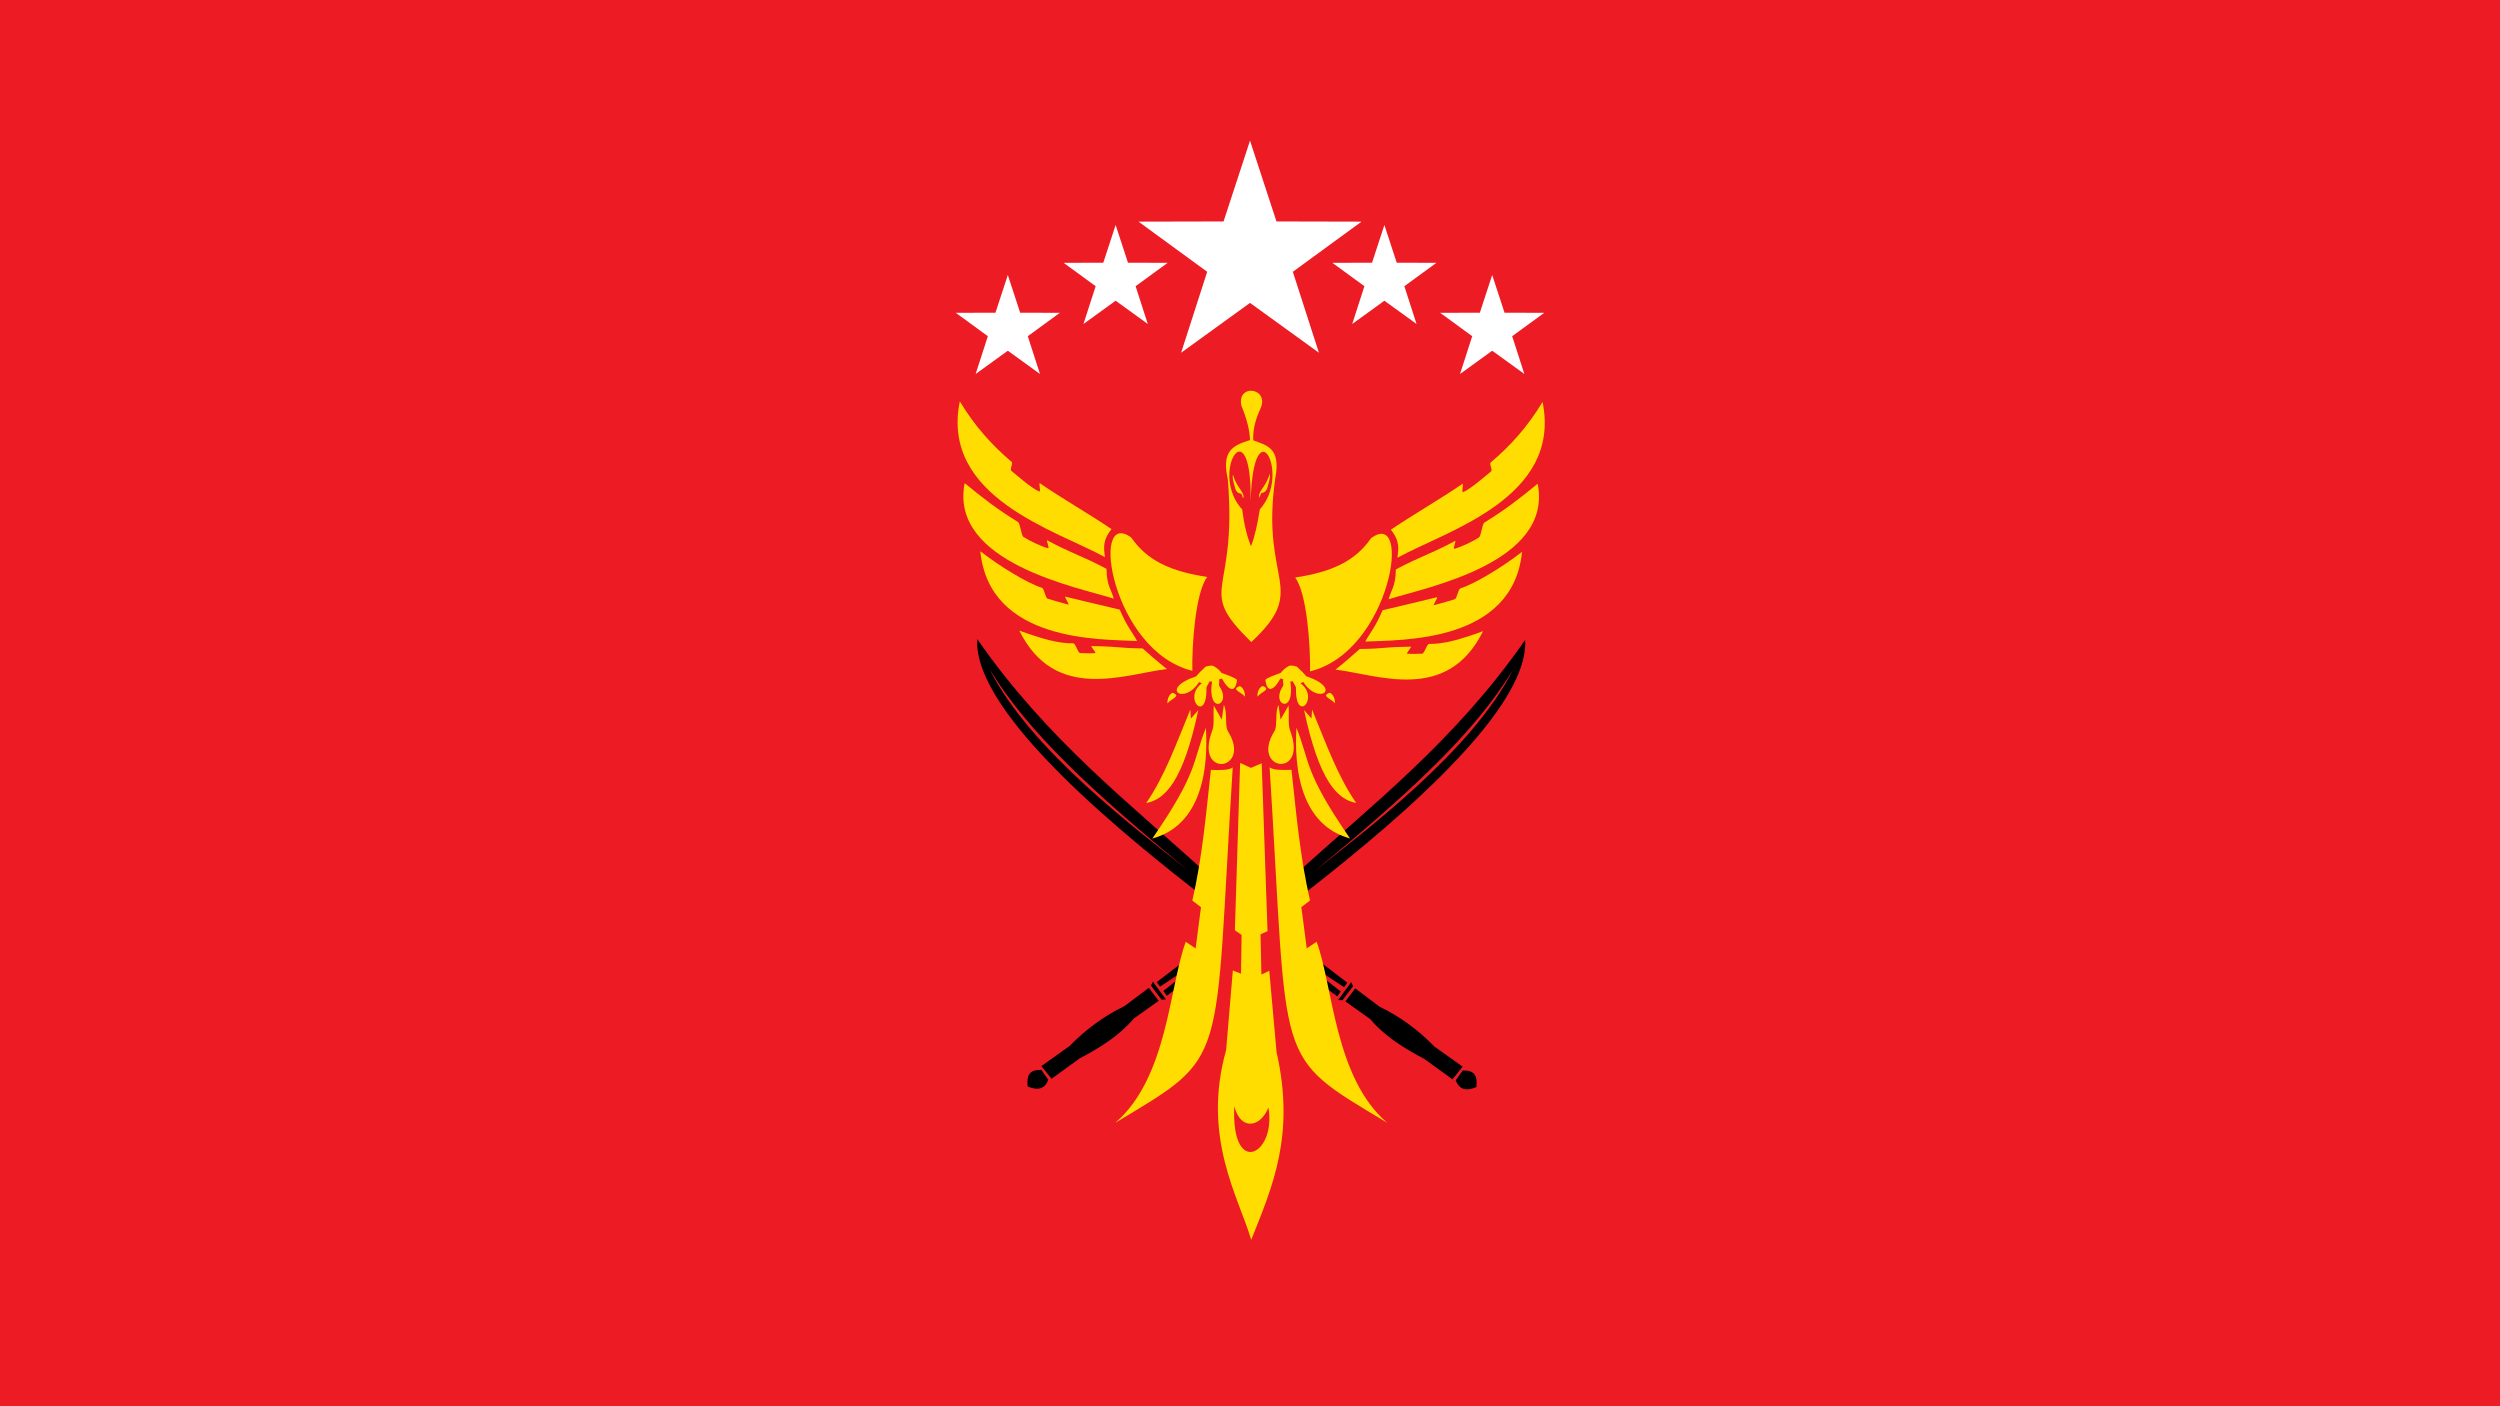 <?xml version="1.0" encoding="UTF-8"?>
<svg width="800" height="450" version="1.1" viewBox="0 0 800 450" xmlns="http://www.w3.org/2000/svg">
 <rect x="0" y="0" width="800" height="450" fill="#333333" stroke="none"/>
 <title>Flag of Student Armed Force</title>
 <g transform="translate(-1.027 .485)">
  <path d="m1.027-0.485h800v450h-800z" fill="#ed1b24" stroke-miterlimit="1.414" stroke-width=".275"/>
  <g fill="#fff" fill-rule="evenodd">
   <g stroke-width=".79">
    <path d="m323.53 87.515-3.951 12.07-12.699 0.029 10.257 7.488-3.897 12.088 10.29-7.442 10.29 7.442-3.897-12.088 10.257-7.488-12.699-0.029z"/>
    <path d="m358.03 71.515-3.951 12.07-12.699 0.029 10.257 7.488-3.897 12.088 10.29-7.442 10.29 7.442-3.897-12.088 10.257-7.488-12.699-0.029z"/>
    <path d="m478.53 87.515 3.951 12.07 12.699 0.029-10.257 7.488 3.897 12.088-10.29-7.442-10.29 7.442 3.897-12.088-10.257-7.488 12.699-0.029z"/>
    <path d="m444.03 71.515 3.951 12.07 12.699 0.029-10.257 7.488 3.897 12.088-10.29-7.442-10.29 7.442 3.897-12.088-10.257-7.488 12.699-0.029z"/>
   </g>
   <path d="m401.03 44.515 8.467 25.864 27.212 0.062-21.978 16.046 8.35 25.902-22.051-15.947-22.051 15.947 8.35-25.902-21.978-16.046 27.211-0.062z" stroke-width="1.692"/>
  </g>
  <g transform="matrix(.391 0 0 .391 1.23 -.295)">
   <g transform="matrix(-1 0 0 1 2048.3 .477)">
    <path d="m851.74 875.12 5.726 8.112c-2.744 6.923-7.844 9.363-16.939 5.487-1.069-9.908 2.052-13.857 11.213-13.599z"/>
    <path d="m851.74 872.02 8.35 10.378 23.023-16.701c16.614-8.746 32.369-18.465 44.257-32.567l20.399-14.554-8.112-10.617-19.802 14.911c-17.116 8.28-31.992 19.317-44.973 32.686z"/>
    <path d="m943 802.83 10.736 14.673-3.698 0.119-8.589-11.452z"/>
    <path d="m967.22 787.21-21.115 16.104 2.744 3.698 19.564-13.003z"/>
    <path d="m951.59 810.47 2.744 4.056 12.048-8.947-1.789-5.249z"/>
   </g>
   <path d="m851.74 875.12 5.726 8.112c-2.744 6.923-7.844 9.363-16.939 5.487-1.069-9.908 2.052-13.857 11.213-13.599z"/>
   <path d="m851.74 872.02 8.35 10.378 23.023-16.701c16.614-8.746 32.369-18.465 44.257-32.567l20.399-14.554-8.112-10.617-19.802 14.911c-17.116 8.28-31.992 19.317-44.973 32.686z"/>
   <path d="m943 802.83 10.736 14.673-3.698 0.119-8.589-11.452z"/>
   <path d="m967.22 787.21-21.115 16.104 2.744 3.698 19.564-13.003z"/>
   <path d="m951.59 810.47 2.744 4.056 12.048-8.947-1.789-5.249z"/>
   <path d="m1247.7 523.23c3.618 62.147-125.69 164.48-184.66 210.67l-4.771-17.416c64.734-59.121 131.85-110.3 189.44-193.25zm-10.022 24.574c-31.992 52.55-85.289 101.19-162.6 164.92-3.954 3.194-7.626 6.198-10.608 8.771 3.683-3.017 7.029-5.822 10.608-8.771 40.844-32.998 128.53-97.595 162.6-164.92z"/>
   <path d="m799.25 522.5c-3.618 62.147 125.69 164.48 184.66 210.67l4.771-17.416c-64.734-59.121-131.85-110.3-189.44-193.25zm10.021 24.574c31.992 52.55 85.289 101.19 162.6 164.92 3.954 3.194 7.626 6.198 10.607 8.771-3.683-3.017-7.029-5.822-10.607-8.771-40.845-32.998-128.53-97.595-162.6-164.92z"/>
  </g>
  <g transform="matrix(.391 0 0 .391 1.04 -.295)" fill="#fd0">
   <path d="m785.49 327.96c12.323 20.584 26.76 36.291 42.3 49.452 1.654 1.401-1.74 6.147-0.063 7.493 4.667 3.744 16.558 14.339 22.725 16.839 1.73 0.701-0.722-7.628 0.638-6.695 19.222 13.194 39.289 24.439 58.565 37.507-7.847 9.743-6.086 16.125-5.399 22.944-39.211-21.735-134.85-48.606-118.77-127.54z"/>
   <path d="m789.48 394.91c15.127 12.401 25.762 20.74 43.631 31.827 1.842 1.143 2.638 11.021 4.45 12.18 5.041 3.224 13.609 7.426 20.009 9.253 1.794 0.512-1.87-7.17-0.419-6.387 20.522 11.064 27.842 12.34 48.405 23.273 0.065 14.216 4.445 17.695 5.857 24.402-28.61-9.203-134.88-29.192-121.93-94.547z"/>
   <path d="m852.65 480.56c2.075 0.627 2.702 8.276 4.752 8.926 5.703 1.809 8.994 2.637 16.661 4.769 1.798 0.5-3.663-6.779-2.058-6.399 22.687 5.374 21.693 5.345 44.385 10.582 6.105 14.389 11.079 19.578 14.18 25.69-30.017-1.482-120.86 1.103-128.3-73.474 15.964 12.47 38.712 26.23 50.384 29.906z"/>
   <path d="m878.21 526.01c2.167-0.049 3.79 8.039 5.941 8.02 5.983-0.053 3.97 0.387 11.919 0.032 1.864-0.083-4.243-5.807-2.595-5.78 25.595 0.421 19.46 1.605 41.644 1.894 11.96 10.768 19.848 16.877 19.848 16.877-34.728 4.206-91.544 27.674-120.78-31.452 19.048 6.893 31.787 10.543 44.023 10.41z"/>
   <path d="m987.97 471.68c-9.812 13.048-12.617 57.155-12.168 76.824-66.095-16.13-84.33-134.46-49.983-109.03 13.136 18.983 32.45 27.732 62.151 32.209z"/>
   <g transform="matrix(-1 0 0 1 2047.9 .477)">
    <path d="m785.49 327.96c12.323 20.584 26.76 36.291 42.3 49.452 1.654 1.401-1.74 6.147-0.063 7.493 4.667 3.744 16.558 14.339 22.725 16.839 1.73 0.701-0.722-7.628 0.638-6.695 19.222 13.194 39.289 24.439 58.565 37.507-7.847 9.743-6.086 16.125-5.399 22.944-39.211-21.735-134.85-48.606-118.77-127.54z"/>
    <path d="m789.48 394.91c15.127 12.401 25.762 20.74 43.631 31.827 1.842 1.143 2.638 11.021 4.45 12.18 5.041 3.224 13.609 7.426 20.009 9.253 1.794 0.512-1.87-7.17-0.419-6.387 20.522 11.064 27.842 12.34 48.405 23.273 0.065 14.216 4.445 17.695 5.857 24.402-28.61-9.203-134.88-29.192-121.93-94.547z"/>
    <path d="m852.65 480.56c2.075 0.627 2.702 8.276 4.752 8.926 5.703 1.809 8.994 2.637 16.661 4.769 1.798 0.5-3.663-6.779-2.058-6.399 22.687 5.374 21.693 5.345 44.385 10.582 6.105 14.389 11.079 19.578 14.18 25.69-30.017-1.482-120.86 1.103-128.3-73.474 15.964 12.47 38.712 26.23 50.384 29.906z"/>
    <path d="m878.21 526.01c2.167-0.049 3.79 8.039 5.941 8.02 5.983-0.053 3.97 0.387 11.919 0.032 1.864-0.083-4.243-5.807-2.595-5.78 25.595 0.421 19.46 1.605 41.644 1.894 11.96 10.768 19.848 16.877 19.848 16.877-34.728 4.206-91.544 27.674-120.78-31.452 19.048 6.893 31.787 10.543 44.023 10.41z"/>
    <path d="m987.97 471.68c-9.812 13.048-12.617 57.155-12.168 76.824-66.095-16.13-84.33-134.46-49.983-109.03 13.136 18.983 32.45 27.732 62.151 32.209z"/>
   </g>
   <path d="m1023.7 319.28c-4.91 0.062-9.589 3.921-7.756 12.389 4.425 10.481 6.709 19.774 7.086 28.006-14.379 4.413-23.426 9.003-18.221 32.053 8.182 97.135-26.985 87.969 19.232 133.28 47.802-44.524 7.323-47.958 19.57-133.61 4.897-25.49-6.792-27.315-17.994-31.527-0.417-10.903 2.999-19.511 6.521-27.35 2.986-8.498-2.875-13.303-8.44-13.232zm-9.24 49.838c4.646 0.151 9.421 10.814 9.072 40.527 2.272-79.568 33.662-21.821 7.516 6.68-1.885 11.721-4.125 22.38-7.277 30.301-2.921-7.52-5.503-16.648-7.158-30.182-17.281-18.628-9.895-47.578-2.152-47.326z"/>
   <path d="m1009.1 387.94c-0.918 2.765 0.857 7.977 1.519 10.172 0 0 0.558 4.862 4.627 5.369 1.36 0.17 1.401 2.466 2.085 3.903 2.153-4.387-5.705-9.075-8.231-19.445z"/>
   <path d="m1039 387.34c0.918 2.765-0.857 7.977-1.519 10.172 0 0-0.558 4.862-4.627 5.369-1.36 0.17-1.401 2.466-2.085 3.903-2.153-4.387 5.705-9.075 8.231-19.445z"/>
   <path d="m974.1 580.34c-11.278 27.341-20.98 54.635-36.103 76.423 15.536-2.944 30.268-17.823 42.682-76.085l-6.073 6.917z"/>
   <path d="m986.92 595.19c4.046 73.847-30.698 86.895-43.863 90.594 38.112-55.287 32.495-62.346 43.863-90.594z"/>
   <path d="m993.33 576.97 6.579 11.472 1.687-11.978c3.223 6.819 0.474 16.921 3.404 21.654 19.979 32.267-27.833 38.885-12.958-0.556 1.967-5.214 0.712-12.021 1.288-20.591z"/>
   <path d="m955.37 575.28c-0.153-4.636 2.099-8.089 4.386-8.773 7.478 2.859-1.675 4.919-4.386 8.773z"/>
   <path d="m986.58 545.17c-3.722 3.429-6.202 5.989-7.676 7.845-30.486 10.239-9.798 24.064 2.362 4.724l2.349 0.975c-16.229 12.286 4.418 33.901 3.717 3.545-0.019-0.843 2.001-3.43 2.537-5.11l2.024 0.253c-4.237 27.591 16.332 19.443 6.298 4.153-1.431-2.18 0.28-2.982-0.562-5.925l2.277-0.844c6.524 11.594 11.353 10.968 12.4 1.265-1.196-1.94-7.609-3.88-12.568-5.82-1.573-2.016-3.495-3.915-6.411-5.483-1.33-0.91-3.854-0.456-6.748 0.422z"/>
   <path d="m1018.9 569.8c0.153-4.636-2.099-8.089-4.386-8.773-7.478 2.859 1.675 4.919 4.386 8.773z"/>
   <path d="m990.97 629.6c7.528 0.265 14.772 0.36 17.883-2.024-15.579 247.94-2.036 234.39-96.161 290.85 42.969-36.764 44.301-111.97 57.697-148.12l8.098 5.399 4.386-33.741-7.086-5.399c8.21-35.653 11.264-71.306 15.183-106.96z"/>
   <g transform="matrix(-1 0 0 1 2047.9 -.067)">
    <path d="m974.1 580.34c-11.278 27.341-20.98 54.635-36.103 76.423 15.536-2.944 30.268-17.823 42.682-76.085l-6.073 6.917z"/>
    <path d="m986.92 595.19c4.046 73.847-30.698 86.895-43.863 90.594 38.112-55.287 32.495-62.346 43.863-90.594z"/>
    <path d="m993.33 576.97 6.579 11.472 1.687-11.978c3.223 6.819 0.474 16.921 3.404 21.654 19.979 32.267-27.833 38.885-12.958-0.556 1.967-5.214 0.712-12.021 1.288-20.591z"/>
    <path d="m955.37 575.28c-0.153-4.636 2.099-8.089 4.386-8.773 7.478 2.859-1.675 4.919-4.386 8.773z"/>
    <path d="m986.58 545.17c-3.722 3.429-6.202 5.989-7.676 7.845-30.486 10.239-9.798 24.064 2.362 4.724l2.349 0.975c-16.229 12.286 4.418 33.901 3.717 3.545-0.019-0.843 2.001-3.43 2.537-5.11l2.024 0.253c-4.237 27.591 16.332 19.443 6.298 4.153-1.431-2.18 0.28-2.982-0.562-5.925l2.277-0.844c6.524 11.594 11.353 10.968 12.4 1.265-1.196-1.94-7.609-3.88-12.568-5.82-1.573-2.016-3.495-3.915-6.411-5.483-1.33-0.91-3.854-0.456-6.748 0.422z"/>
    <path d="m1018.9 569.8c0.153-4.636-2.099-8.089-4.386-8.773-7.478 2.859 1.675 4.919 4.386 8.773z"/>
    <path d="m990.97 629.6c7.528 0.265 14.772 0.36 17.883-2.024-15.579 247.94-2.036 234.39-96.161 290.85 42.969-36.764 44.301-111.97 57.697-148.12l8.098 5.399 4.386-33.741-7.086-5.399c8.21-35.653 11.264-71.306 15.183-106.96z"/>
   </g>
   <path d="m1014.9 623.9-4.295 136.95 5.488 3.818-0.477 31.73-6.682-2.623-5.486 65.133c-20.143 71.528 10.368 120.6 20.518 155.32 17.318-43.368 36.191-85.561 20.756-153.65l-5.963-66.564-6.443 3.102-0.715-32.924 5.726-2.625-4.771-137.42-8.828 3.816zm-4.771 281.05c5.274 20.349 21.608 17.208 27.914 0.953 6.713 38.413-30.601 58.099-27.914-0.953z"/>
  </g>
 </g>
</svg>
